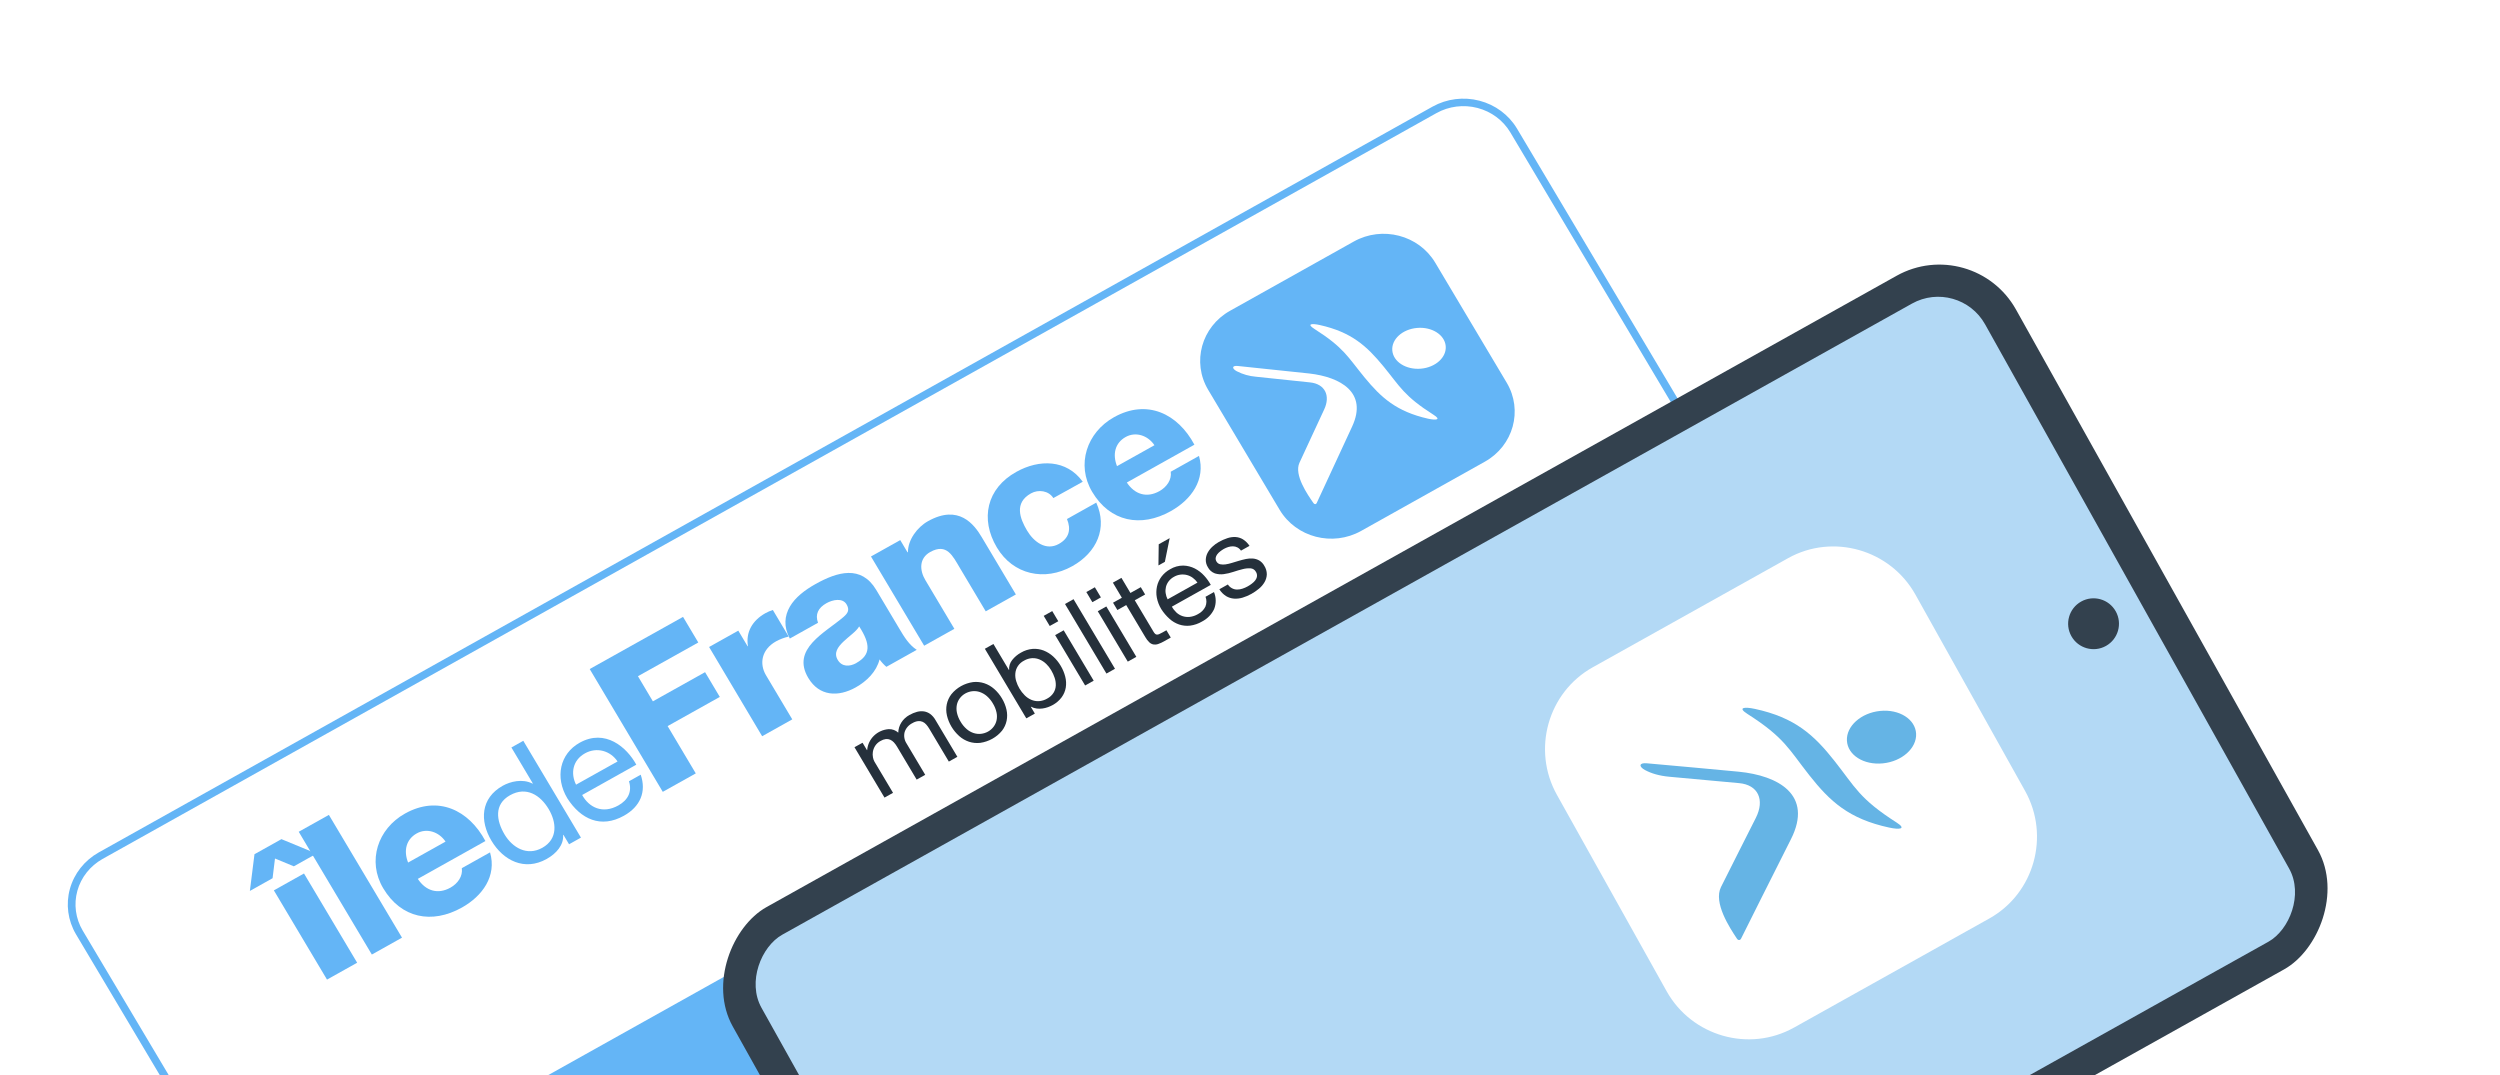 <?xml version="1.0" encoding="utf-8"?>
<svg xmlns="http://www.w3.org/2000/svg" width="558" height="240" viewBox="0 0 558 240" fill="none">
<g clip-path="url(#clip0_1555_32058)">
<g clip-path="url(#clip1_1555_32058)" filter="url(#filter0_d_1555_32058)">
<path d="M17.71 204.114C16.001 201.235 15.539 197.816 16.427 194.608C17.314 191.399 19.478 188.663 22.444 186.999L320.184 20.517C323.155 18.86 326.681 18.413 329.991 19.273C333.301 20.133 336.123 22.231 337.84 25.106L441.111 198.631C441.962 200.057 442.515 201.633 442.737 203.266C442.96 204.9 442.848 206.56 442.408 208.152C441.968 209.743 441.208 211.235 440.173 212.542C439.138 213.849 437.847 214.945 436.374 215.768L138.633 382.251C135.664 383.907 132.138 384.354 128.829 383.495C125.52 382.635 122.697 380.539 120.98 377.665L17.71 204.114Z" fill="white"/>
<path d="M337.093 25.529L440.354 199.055C441.943 201.743 442.371 204.932 441.542 207.925C440.714 210.917 438.697 213.47 435.932 215.026L138.192 381.508C135.418 383.049 132.129 383.464 129.041 382.661C125.954 381.857 123.32 379.902 121.716 377.222L18.455 203.696C16.865 201.008 16.438 197.819 17.267 194.827C18.095 191.834 20.112 189.281 22.877 187.725L320.617 21.243C323.39 19.702 326.678 19.288 329.765 20.09C332.852 20.892 335.485 22.846 337.091 25.525V25.525L337.093 25.529ZM338.585 24.689C336.75 21.627 333.74 19.393 330.211 18.476C326.683 17.559 322.923 18.033 319.754 19.794L22.014 186.276C18.855 188.055 16.55 190.974 15.603 194.395C14.656 197.815 15.144 201.46 16.96 204.533L120.221 378.059C122.057 381.12 125.068 383.353 128.596 384.27C132.124 385.187 135.883 384.713 139.052 382.953L436.793 216.471C439.95 214.691 442.254 211.774 443.201 208.354C444.148 204.935 443.662 201.291 441.848 198.218L338.588 24.692L338.585 24.689Z" fill="#64B5F6"/>
<path d="M436.794 216.476L139.054 382.958C135.883 384.719 132.123 385.191 128.595 384.274C125.066 383.356 122.055 381.122 120.22 378.06L57.309 272.335L378.933 92.497L441.847 198.219C443.662 201.292 444.149 204.937 443.203 208.357C442.256 211.777 439.952 214.696 436.794 216.476V216.476Z" fill="#64B5F6"/>
<path d="M192.522 161.78L193.508 163.436L193.556 163.409C193.649 162.2 194.187 161.063 195.072 160.207C195.957 159.35 197.13 158.83 198.378 158.742C198.766 158.73 199.153 158.794 199.516 158.929C199.878 159.064 200.209 159.268 200.49 159.528C200.51 158.726 200.75 157.943 201.185 157.26C201.627 156.561 202.248 155.984 202.986 155.585C203.517 155.281 204.086 155.045 204.679 154.882C205.184 154.747 205.713 154.714 206.232 154.784C206.735 154.863 207.211 155.06 207.62 155.356C208.099 155.719 208.496 156.174 208.786 156.692L213.687 164.92L211.781 165.987L207.397 158.626C207.202 158.296 206.976 157.985 206.72 157.697C206.502 157.445 206.229 157.242 205.921 157.103C205.606 156.97 205.261 156.919 204.92 156.955C204.475 157.01 204.048 157.159 203.669 157.39C203.25 157.595 202.878 157.88 202.575 158.228C202.273 158.576 202.047 158.98 201.91 159.415C201.802 159.845 201.785 160.291 201.86 160.727C201.935 161.163 202.101 161.58 202.347 161.952L206.508 168.938L204.598 170.007L200.211 162.642C200.015 162.304 199.781 161.988 199.515 161.698C199.289 161.451 199.012 161.252 198.704 161.111C198.399 160.978 198.064 160.925 197.731 160.958C197.313 161.014 196.912 161.155 196.554 161.372C196.049 161.635 195.624 162.022 195.321 162.494C195.07 162.899 194.901 163.347 194.823 163.814C194.756 164.229 194.764 164.653 194.849 165.065C194.904 165.383 195.011 165.69 195.166 165.976L199.325 172.959L197.419 174.025L190.72 162.778L192.522 161.78Z" fill="#25303B"/>
<path d="M211.352 155.673C211.164 154.861 211.151 154.02 211.316 153.204C211.485 152.392 211.835 151.625 212.342 150.958C213.54 149.479 215.28 148.505 217.2 148.239C218.045 148.15 218.9 148.24 219.705 148.503C220.519 148.777 221.266 149.21 221.901 149.774C222.591 150.386 223.178 151.1 223.639 151.889C224.11 152.668 224.451 153.514 224.649 154.396C224.833 155.205 224.843 156.043 224.68 156.857C224.514 157.664 224.164 158.426 223.656 159.086C222.45 160.556 220.713 161.528 218.797 161.805C217.952 161.904 217.095 161.82 216.287 161.559C215.477 161.289 214.734 160.86 214.102 160.299C212.723 159.062 211.763 157.45 211.348 155.675L211.352 155.673ZM215.753 158.724C216.206 159.123 216.738 159.427 217.317 159.619C217.846 159.789 218.406 159.847 218.96 159.788C219.513 159.728 220.048 159.558 220.531 159.288C221.014 159.018 221.434 158.654 221.764 158.218C222.092 157.784 222.322 157.286 222.436 156.759C222.554 156.177 222.548 155.578 222.419 154.998C222.267 154.302 221.997 153.635 221.619 153.025C221.263 152.403 220.804 151.842 220.26 151.364C219.801 150.966 219.268 150.659 218.688 150.458C218.159 150.281 217.596 150.219 217.039 150.277C216.485 150.338 215.95 150.508 215.467 150.776C214.984 151.045 214.564 151.41 214.235 151.846C213.904 152.283 213.677 152.785 213.569 153.317C213.456 153.904 213.463 154.507 213.59 155.092C213.744 155.787 214.016 156.453 214.393 157.063C214.748 157.686 215.208 158.248 215.753 158.724V158.724Z" fill="#25303B"/>
<path d="M221.731 139.736L225.19 145.543L225.234 145.518C225.175 144.733 225.415 143.955 225.907 143.329C226.44 142.649 227.111 142.081 227.88 141.663C228.678 141.191 229.579 140.907 230.511 140.831C231.338 140.776 232.168 140.9 232.94 141.195C233.725 141.506 234.443 141.955 235.061 142.518C235.724 143.127 236.292 143.827 236.744 144.596C237.204 145.358 237.548 146.182 237.764 147.04C237.968 147.828 238.009 148.647 237.885 149.451C237.755 150.237 237.44 150.983 236.965 151.632C236.425 152.357 235.726 152.957 234.917 153.388C234.594 153.562 234.258 153.712 233.911 153.836C233.518 153.977 233.112 154.077 232.697 154.135C232.269 154.197 231.833 154.201 231.404 154.146C230.957 154.092 230.525 153.955 230.133 153.743L230.084 153.77L230.977 155.269L229.072 156.336L219.821 140.805L221.731 139.736ZM233.511 144.182C233.094 143.775 232.603 143.446 232.063 143.212C231.536 142.982 230.961 142.875 230.385 142.901C229.741 142.939 229.117 143.13 228.566 143.456C228.016 143.733 227.548 144.142 227.208 144.644C226.868 145.146 226.666 145.725 226.622 146.324C226.575 146.899 226.641 147.477 226.815 148.028C226.989 148.612 227.237 149.173 227.552 149.699C227.872 150.238 228.259 150.736 228.705 151.183C229.118 151.603 229.61 151.943 230.155 152.184C230.688 152.415 231.269 152.523 231.852 152.499C232.525 152.459 233.177 152.259 233.75 151.916C234.333 151.607 234.821 151.154 235.165 150.603C235.457 150.125 235.624 149.585 235.651 149.029C235.675 148.446 235.592 147.863 235.405 147.308C235.212 146.712 234.951 146.139 234.628 145.598C234.324 145.079 233.95 144.602 233.515 144.18L233.511 144.182Z" fill="#25303B"/>
<path d="M234.301 135.722L232.954 133.46L234.859 132.394L236.208 134.659L234.301 135.722ZM237.413 136.682L244.112 147.929L242.202 148.998L235.506 137.755L237.413 136.682Z" fill="#25303B"/>
<path d="M239.615 129.738L248.865 145.269L246.956 146.338L237.705 130.807L239.615 129.738Z" fill="#25303B"/>
<path d="M243.814 130.403L242.467 128.142L244.373 127.075L245.722 129.34L243.814 130.403ZM246.931 131.361L253.629 142.608L251.72 143.677L245.021 132.43L246.931 131.361Z" fill="#25303B"/>
<path d="M254.623 127.055L255.595 128.688L253.282 129.982L257.441 136.965C257.54 137.144 257.664 137.31 257.809 137.456C257.915 137.561 258.054 137.626 258.204 137.641C258.383 137.648 258.561 137.613 258.723 137.539C258.98 137.428 259.23 137.302 259.471 137.162L260.345 136.672L261.317 138.305L259.859 139.121C259.437 139.365 258.993 139.57 258.532 139.734C258.193 139.859 257.827 139.899 257.468 139.85C257.12 139.783 256.8 139.62 256.545 139.383C256.182 139.036 255.875 138.639 255.634 138.205L251.373 131.051L249.399 132.156L248.426 130.523L250.4 129.418L248.393 126.048L250.303 124.979L252.31 128.35L254.623 127.055Z" fill="#25303B"/>
<path d="M270.996 131.941C270.437 133.135 269.485 134.115 268.288 134.727C267.472 135.21 266.561 135.523 265.613 135.646C264.788 135.738 263.953 135.649 263.169 135.384C262.364 135.107 261.629 134.668 261.011 134.098C260.308 133.466 259.698 132.744 259.196 131.953C258.711 131.16 258.375 130.29 258.203 129.384C258.049 128.561 258.061 127.716 258.237 126.897C258.41 126.109 258.752 125.364 259.24 124.711C259.754 124.032 260.412 123.467 261.169 123.054C262.05 122.517 263.069 122.233 264.109 122.236C265.004 122.259 265.882 122.481 266.675 122.883C267.469 123.293 268.18 123.839 268.774 124.494C269.348 125.118 269.842 125.806 270.247 126.544L261.561 131.405C261.825 131.888 262.167 132.328 262.573 132.708C262.96 133.066 263.42 133.341 263.924 133.514C264.447 133.689 265.004 133.749 265.554 133.69C266.198 133.614 266.817 133.406 267.371 133.079C268.095 132.713 268.679 132.133 269.038 131.422C269.338 130.712 269.351 129.919 269.073 129.2L270.959 128.145C271.463 129.361 271.477 130.716 270.996 131.941V131.941ZM266.234 124.973C265.848 124.685 265.408 124.473 264.938 124.349C264.453 124.223 263.947 124.192 263.45 124.258C262.952 124.324 262.474 124.487 262.042 124.736C261.579 124.986 261.174 125.326 260.854 125.735C260.565 126.108 260.356 126.535 260.241 126.989C260.129 127.443 260.105 127.914 260.171 128.377C260.239 128.861 260.387 129.332 260.61 129.771L267.273 126.042C266.993 125.63 266.641 125.269 266.234 124.973ZM258.625 117.484L258.563 122.205L259.998 121.402L261.071 116.115L258.625 117.484Z" fill="#25303B"/>
<path d="M274.998 127.306C275.338 127.488 275.718 127.584 276.106 127.587C276.514 127.589 276.921 127.524 277.307 127.394C277.725 127.259 278.127 127.083 278.508 126.867C278.823 126.691 279.125 126.492 279.411 126.273C279.7 126.06 279.958 125.809 280.176 125.528C280.382 125.268 280.514 124.959 280.556 124.633C280.597 124.279 280.512 123.923 280.314 123.623C280.199 123.404 280.028 123.217 279.816 123.082C279.605 122.946 279.36 122.867 279.107 122.851C278.515 122.821 277.921 122.885 277.35 123.038C276.699 123.199 276.003 123.401 275.274 123.647C274.579 123.882 273.862 124.049 273.133 124.148C272.473 124.238 271.801 124.181 271.166 123.983C270.483 123.729 269.923 123.236 269.597 122.602C269.279 122.094 269.117 121.509 269.13 120.916C269.149 120.374 269.294 119.843 269.552 119.362C269.827 118.861 270.184 118.406 270.609 118.015C271.04 117.614 271.518 117.264 272.035 116.973C272.642 116.627 273.283 116.341 273.949 116.12C274.53 115.924 275.143 115.837 275.757 115.863C276.35 115.897 276.925 116.075 277.429 116.38C278.019 116.758 278.518 117.255 278.893 117.837L276.983 118.905C276.793 118.609 276.528 118.364 276.213 118.195C275.898 118.026 275.543 117.938 275.183 117.939C274.833 117.939 274.486 117.991 274.153 118.094C273.809 118.202 273.478 118.343 273.164 118.517C272.873 118.684 272.595 118.873 272.334 119.081C272.077 119.273 271.851 119.501 271.663 119.758C271.495 119.984 271.384 120.244 271.337 120.519C271.302 120.811 271.372 121.107 271.535 121.356C271.62 121.503 271.737 121.631 271.877 121.732C272.016 121.834 272.176 121.905 272.347 121.943C272.741 122.023 273.147 122.032 273.545 121.97C274.025 121.897 274.498 121.787 274.96 121.641C275.467 121.482 275.973 121.33 276.48 121.181C276.988 121.032 277.562 120.878 278.107 120.765C278.617 120.656 279.14 120.623 279.66 120.667C280.15 120.708 280.625 120.852 281.051 121.091C281.527 121.376 281.915 121.779 282.176 122.258C282.554 122.839 282.754 123.513 282.753 124.2C282.731 124.807 282.559 125.399 282.251 125.928C281.925 126.492 281.496 126.994 280.984 127.408C280.466 127.838 279.909 128.222 279.319 128.554C278.701 128.902 278.044 129.182 277.361 129.389C276.739 129.58 276.085 129.656 275.433 129.614C274.802 129.566 274.192 129.372 273.656 129.047C273.043 128.655 272.529 128.135 272.152 127.524L274.062 126.455C274.289 126.816 274.613 127.11 274.998 127.306Z" fill="#25303B"/>
<path d="M60.839 192.02L55.771 194.856L56.799 186.663L62.814 183.296L70.649 186.53L65.585 189.364L61.377 187.621L60.839 192.02ZM61.125 194.729L67.853 190.963L79.716 210.88L72.988 214.645L61.125 194.729Z" fill="#64B5F6"/>
<path d="M89.728 205.287L73.407 177.883L66.675 181.651L82.996 209.054L89.728 205.287Z" fill="#64B5F6"/>
<path d="M93.254 192.16C95.003 194.826 97.693 195.716 100.549 194.118C102.161 193.216 103.337 191.584 103.077 189.777L109.378 186.25C110.914 191.535 107.671 196.011 103.088 198.57C96.392 202.318 89.518 200.958 85.54 194.27C81.907 188.17 84.331 180.976 90.389 177.591C97.757 173.467 104.634 176.788 108.344 183.72L93.257 192.164L93.254 192.16ZM99.444 183.848C97.995 181.676 95.274 180.751 93.022 182.012C90.649 183.34 90.038 185.868 91.087 188.521L99.444 183.848Z" fill="#64B5F6"/>
<path d="M129.664 182.957L127.013 184.44L125.755 182.328L125.69 182.364C125.843 184.569 124.232 186.481 122.016 187.721C117.053 190.499 112.317 188.057 109.686 183.64C107.055 179.224 107.256 174.149 112.217 171.377C113.861 170.457 116.607 169.728 118.881 170.913L118.937 170.881L114.143 162.833L116.798 161.347L129.668 182.955L129.664 182.957ZM121.039 185.232C124.592 183.244 124.207 179.512 122.46 176.58C120.618 173.487 117.493 171.45 113.847 173.491C110.201 175.531 110.794 179.188 112.615 182.246C114.36 185.175 117.616 187.143 121.047 185.228L121.039 185.232Z" fill="#64B5F6"/>
<path d="M142.997 168.883C144.329 172.735 142.89 176.045 139.27 178.066C134.117 180.95 129.623 178.861 126.619 174.169C123.828 169.483 124.967 164.243 129.372 161.782C135.081 158.587 139.912 162.783 142.022 166.679L129.936 173.443C131.472 176.229 134.496 177.744 138.021 175.771C140.204 174.549 141.117 172.663 140.382 170.383L143.013 168.91L142.997 168.883ZM137.839 165.959C136.253 163.576 133.196 162.673 130.561 164.148C127.785 165.701 127.332 168.647 128.574 171.138L137.839 165.959Z" fill="#64B5F6"/>
<path d="M131.621 145.329L152.453 133.687L155.858 139.404L142.389 146.931L145.723 152.538L157.371 146.029L160.66 151.551L149.014 158.063L155.297 168.622L147.931 172.739L131.621 145.329Z" fill="#64B5F6"/>
<path d="M158.269 140.408L164.787 136.76L166.867 140.251L166.943 140.208C166.429 137.127 167.919 134.497 170.82 132.873C171.352 132.575 171.915 132.333 172.501 132.151L176.036 138.087C175.053 138.308 174.106 138.662 173.225 139.14C169.906 140.998 169.477 144.201 170.964 146.706L176.834 156.563L170.11 160.326L158.269 140.408Z" fill="#64B5F6"/>
<path d="M176.28 138.518C174.852 135.85 175.112 133.445 176.304 131.387C177.495 129.33 179.683 127.663 182.022 126.359C186.892 123.633 192.227 122.038 195.582 127.68L200.769 136.388C201.773 138.075 202.874 139.923 204.617 141.045L197.84 144.838C197.265 144.348 196.753 143.791 196.317 143.181C195.623 145.922 193.462 148.048 191.001 149.426C187.085 151.617 182.857 151.427 180.408 147.315C176.547 140.832 184.135 137.257 188.259 133.72C189.276 132.849 189.674 132.11 188.944 130.884C188.053 129.388 185.858 129.851 184.468 130.629C182.603 131.673 181.898 133.141 182.582 135.002L176.289 138.524L176.28 138.518ZM191.139 143.975C194.337 142.185 194.364 139.822 191.767 135.813C191.162 136.917 189.494 138.012 188.245 139.216C186.996 140.42 186.047 141.722 186.984 143.296C187.922 144.869 189.631 144.835 191.156 143.986L191.139 143.975Z" fill="#64B5F6"/>
<path d="M194.401 120.207L200.935 116.55L202.563 119.284L202.652 119.234C202.649 116.523 204.679 113.7 207.132 112.327C213.981 108.494 217.421 113.025 219.129 115.902L226.742 128.684L220.014 132.449L214.271 122.807C212.643 120.073 211.333 117.161 207.633 119.201C205.103 120.617 205.24 123.3 206.54 125.483L213.013 136.351L206.273 140.124L194.401 120.207Z" fill="#64B5F6"/>
<path d="M235.108 107.168C234.059 105.505 231.78 105.187 230.104 106.125C226.342 108.231 227.61 111.687 229.238 114.421C230.771 116.994 233.49 118.998 236.338 117.404C238.667 116.1 239.095 114.122 238.147 111.846L244.682 108.188C247.26 113.853 244.812 119.311 239.343 122.366C233.171 125.821 226.125 124.291 222.496 118.189C218.737 111.868 220.2 105.009 226.841 101.323C231.95 98.464 238.066 98.524 241.669 103.527L235.108 107.168Z" fill="#64B5F6"/>
<path d="M251.491 103.669C253.236 106.337 255.927 107.221 258.784 105.623C260.395 104.721 261.572 103.089 261.31 101.288L267.615 97.759C269.123 103.059 265.908 107.519 261.319 110.087C254.636 113.828 247.753 112.473 243.773 105.781C240.151 99.69 242.589 92.51 248.636 89.125C256.008 84.999 262.889 88.318 266.591 95.255L251.508 103.696L251.491 103.669ZM257.674 95.372C256.227 93.203 253.507 92.272 251.247 93.537C248.87 94.868 248.274 97.393 249.316 100.044L257.674 95.372Z" fill="#64B5F6"/>
<path d="M336.296 81.415L320.347 54.636C316.67 48.463 308.527 46.348 302.16 49.912L274.535 65.373C268.167 68.937 265.985 76.83 269.661 83.003L285.611 109.781C289.287 115.954 297.43 118.069 303.798 114.505L331.423 99.044C337.791 95.481 339.972 87.587 336.296 81.415Z" fill="#64B5F6"/>
<path d="M317.14 78.289C313.848 78.569 310.993 76.772 310.763 74.256C310.532 71.74 313.009 69.478 316.299 69.194C319.589 68.909 322.446 70.711 322.681 73.225C322.915 75.739 320.43 78.004 317.14 78.289Z" fill="white"/>
<path d="M301.801 91.196C305.328 83.588 299.188 80.162 292.24 79.364C286.785 78.772 282.053 78.296 276.282 77.688C274.942 77.548 274.914 78.251 276.046 78.862C277.371 79.544 278.825 79.96 280.32 80.084C282.693 80.317 288.636 80.97 292.392 81.351C295.754 81.693 296.997 84.32 295.559 87.389C293.923 90.955 291.814 95.406 290.032 99.303C288.798 102.004 291.837 106.385 293.166 108.291C293.406 108.631 293.741 108.589 293.883 108.286C294.926 106.078 298.515 98.268 301.801 91.196Z" fill="white"/>
<path d="M319.962 88.577C313.342 84.362 312.542 82.352 308.798 77.788C305.054 73.223 301.642 70.129 294.596 68.553C292.833 68.154 291.549 68.253 293.365 69.408C299.989 73.621 300.784 75.633 304.529 80.198C308.273 84.762 311.689 87.854 318.743 89.452C320.494 89.831 321.778 89.732 319.962 88.577Z" fill="white"/>
<path d="M377.943 184.033L376.082 180.909L372.768 175.344C372.686 175.201 372.568 175.081 372.423 174.998C372.279 174.914 372.114 174.868 371.946 174.866V174.866L354.169 177.171L365.786 162.287L361.68 159.424L361.248 159.989C358.152 164.152 355.108 168.252 352.116 172.29C349.702 175.532 347.925 177.88 347.395 178.578L349.342 181.846C350.279 181.759 353.386 181.421 357.766 180.964C362.146 180.507 366.357 180.056 370.376 179.634L371.969 182.31L355.927 191.288C355.834 191.338 355.753 191.405 355.687 191.486C355.622 191.567 355.574 191.659 355.546 191.758C355.517 191.858 355.51 191.961 355.524 192.063C355.538 192.165 355.573 192.263 355.626 192.352L357.487 195.476C357.541 195.564 357.613 195.64 357.698 195.701C357.784 195.762 357.881 195.805 357.983 195.829C358.086 195.853 358.193 195.857 358.297 195.84C358.401 195.824 358.501 195.787 358.591 195.733L377.61 185.089C377.798 184.991 377.938 184.825 378.001 184.627C378.063 184.429 378.042 184.216 377.943 184.033ZM385.058 180.051L383.197 176.927C383.082 176.755 382.902 176.632 382.696 176.585C382.49 176.539 382.273 176.571 382.091 176.676L379.062 178.371C378.969 178.422 378.887 178.49 378.821 178.572C378.755 178.653 378.706 178.747 378.677 178.846C378.648 178.946 378.64 179.051 378.652 179.153C378.665 179.256 378.699 179.356 378.751 179.446L380.612 182.57C380.729 182.742 380.912 182.861 381.12 182.903C381.328 182.945 381.544 182.905 381.722 182.793L384.723 181.113C384.818 181.066 384.902 181.001 384.97 180.921C385.038 180.842 385.089 180.751 385.121 180.652C385.152 180.554 385.163 180.45 385.152 180.348C385.142 180.245 385.111 180.146 385.06 180.055L385.058 180.051Z" fill="white"/>
<path d="M321.275 134.585L323.713 138.678C323.822 138.617 331.617 134.254 332.741 133.625C333.865 132.996 335.158 132.273 336.556 131.516C337.491 130.993 338.135 130.633 338.506 130.425C339.687 131.06 340.813 131.786 341.873 132.597C342.746 133.202 343.494 133.962 344.077 134.837C344.775 136.008 344.884 136.858 344.643 137.446C344.402 138.034 343.638 138.889 342.234 139.716C341.638 140.049 340.695 140.603 339.384 141.342C338.073 142.081 337.084 142.63 336.419 143.002L334.558 144.043L334.521 144.064C333.74 144.539 333.091 145.192 332.63 145.966C332.1 146.913 331.808 147.968 331.779 149.046C331.816 150.274 332.054 151.489 332.483 152.645C332.94 153.979 333.548 155.259 334.295 156.463L336.828 160.716L336.889 160.864L342.185 169.756C342.272 169.898 342.404 170.01 342.56 170.074C342.717 170.139 342.89 170.155 343.056 170.118C343.143 170.101 343.226 170.069 343.3 170.023L343.381 169.978L343.522 169.899C343.675 169.813 344.094 169.579 346.133 168.474C348.171 167.37 350.75 165.89 353.952 164.098C355.862 163.029 357.248 162.019 358.116 160.997C358.931 160.042 359.499 158.914 359.776 157.704C360.053 156.354 359.992 154.96 359.599 153.637C359.147 152.105 358.494 150.634 357.654 149.264C357.071 148.283 356.617 147.522 356.227 146.975L355.489 145.961L355.15 145.474L351.067 147.16L351.544 147.861C351.974 148.511 352.338 149.031 352.598 149.422C352.857 149.813 353.134 150.242 353.462 150.792C353.921 151.55 354.328 152.336 354.681 153.146C354.943 153.77 355.126 154.423 355.227 155.09C355.372 155.853 355.266 156.641 354.924 157.342C354.622 157.9 354.201 158.389 353.69 158.777C352.752 157.471 351.745 156.214 350.672 155.009C349.777 153.979 348.783 153.035 347.702 152.188C346.451 151.201 344.969 150.525 343.387 150.219C341.899 149.958 340.364 150.229 339.066 150.981C338.258 151.43 337.557 152.039 337.009 152.768C336.928 152.631 336.876 152.499 336.809 152.359C336.541 151.793 336.363 151.19 336.281 150.572C336.193 150.011 336.256 149.437 336.466 148.906C336.662 148.478 337.001 148.127 337.429 147.909L338.71 147.192C339.452 146.777 340.394 146.249 341.59 145.606C342.786 144.963 344.199 144.188 345.831 143.274C347.745 142.203 349.028 140.777 349.551 139.021C349.804 138.136 349.863 137.209 349.723 136.301C349.584 135.392 349.249 134.522 348.74 133.747C348.066 132.7 347.222 131.766 346.239 130.981C345.04 129.996 343.757 129.109 342.405 128.332L344.258 127.321L341.762 123.13L321.275 134.585ZM347.256 162.487C346.124 163.121 345.218 163.628 344.553 164C344.315 164.133 344.122 164.241 343.949 164.338C343.837 164.151 343.716 163.948 343.618 163.784L343.083 162.886C342.629 162.126 342.218 161.342 341.852 160.539C341.538 159.85 341.291 159.134 341.115 158.4C340.916 157.695 340.898 156.954 341.065 156.241C341.149 155.945 341.298 155.669 341.5 155.432C341.702 155.194 341.954 155.002 342.239 154.866C342.499 154.712 342.791 154.618 343.094 154.592C343.398 154.566 343.703 154.609 343.986 154.716C344.704 154.965 345.364 155.35 345.928 155.847C346.942 156.728 347.855 157.711 348.652 158.78C349.318 159.636 349.851 160.332 350.21 160.845C349.67 161.147 349.195 161.413 348.756 161.659L347.256 162.487Z" fill="white"/>
<path d="M375 223.462C374.752 222.114 374.775 220.732 375.069 219.393V219.393C375.441 217.819 376.169 216.345 377.199 215.077V215.077C378.258 213.75 379.577 212.639 381.079 211.807C382.468 211.015 383.997 210.481 385.588 210.231V210.231C387.163 210.003 388.771 210.11 390.299 210.547V210.547C391.739 210.935 393.086 211.598 394.259 212.496V212.496C395.461 213.423 396.471 214.563 397.236 215.855C398.018 217.131 398.546 218.538 398.794 220.003V220.003C399.02 221.395 398.941 222.817 398.562 224.178V224.178C398.175 225.703 397.456 227.13 396.452 228.364V228.364C395.414 229.607 394.142 230.647 392.703 231.43V231.43C391.234 232.26 389.609 232.798 387.924 233.011V233.011C386.258 233.236 384.562 233.094 382.961 232.597V232.597C381.643 232.191 380.413 231.554 379.332 230.717V230.717C378.187 229.792 377.226 228.671 376.497 227.409V227.409C375.763 226.187 375.256 224.85 374.998 223.458L375 223.462ZM392.174 215.996C391.548 215.543 390.836 215.213 390.08 215.022V215.022C389.043 214.748 387.956 214.7 386.897 214.882V214.882C385.731 215.064 384.609 215.451 383.587 216.027V216.027C382.474 216.633 381.484 217.432 380.668 218.384V218.384C379.924 219.281 379.425 220.345 379.217 221.477V221.477C379.097 222.136 379.107 222.81 379.246 223.465V223.465C379.385 224.163 379.646 224.832 380.017 225.445V225.445C380.415 226.126 380.936 226.732 381.555 227.234V227.234C382.146 227.692 382.823 228.033 383.549 228.237C384.603 228.52 385.707 228.581 386.787 228.415V228.415C387.941 228.238 389.052 227.855 390.062 227.285V227.285C391.144 226.679 392.11 225.897 392.918 224.973V224.973C393.688 224.098 394.222 223.051 394.471 221.927V221.927C394.626 221.253 394.637 220.556 394.503 219.879V219.879C394.372 219.151 394.107 218.453 393.721 217.817V217.817C393.33 217.119 392.805 216.501 392.174 215.996V215.996Z" fill="white"/>
<path d="M379.454 210.498C381.5 209.353 383.67 208.156 385.963 206.907C386.982 206.337 387.796 205.881 388.412 205.536L389.698 204.817C389.87 204.721 390 204.568 390.063 204.386C390.127 204.203 390.12 204.005 390.043 203.827V203.827L388.754 201.664C387.774 199.97 386.656 198.355 385.41 196.834C384.38 195.59 383.167 194.501 381.809 193.601C380.051 192.422 378.018 191.684 375.894 191.454C373.771 191.253 371.638 191.717 369.807 192.778C368.179 193.592 366.799 194.803 365.802 196.293C364.805 197.782 364.226 199.498 364.122 201.271C363.999 203.054 364.233 204.843 364.811 206.54C365.366 208.301 366.121 209.997 367.064 211.595L367.218 211.853C366.308 212.274 365.307 212.477 364.299 212.445C363.233 212.396 362.014 211.891 360.636 210.803C359.695 210.028 358.853 209.146 358.13 208.175C357.874 207.845 357.62 207.498 357.355 207.125C356.913 209.09 356.728 211.1 356.804 213.109C357.701 214.003 358.694 214.8 359.767 215.486C361.333 216.458 363.141 217.001 365 217.057C366.877 217.079 368.92 216.425 371.205 215.146C372.413 214.47 373.735 213.73 375.185 212.919C376.635 212.107 378.056 211.281 379.454 210.498ZM372.515 208.977C371.85 209.349 371.343 209.633 370.98 209.836L370.924 209.742C370.304 208.713 369.803 207.621 369.43 206.485C369.096 205.502 368.878 204.485 368.78 203.454C368.658 202.205 368.889 200.947 369.449 199.815C370.053 198.649 371.013 197.692 372.199 197.073C373.385 196.39 374.749 196.053 376.128 196.103C377.526 196.172 378.868 196.66 379.968 197.5C380.841 198.125 381.633 198.849 382.327 199.658C383.045 200.509 383.688 201.417 384.25 202.372C382.975 203.117 381.739 203.82 380.549 204.501C379.147 205.286 377.987 205.935 377.065 206.451C375.322 207.431 373.799 208.274 372.515 208.977Z" fill="white"/>
<path d="M304.947 144.978C304.203 145.402 303.564 145.98 303.076 146.671C302.601 147.371 302.343 148.188 302.33 149.025C302.309 149.617 302.386 150.209 302.557 150.778C302.784 151.489 303.098 152.172 303.494 152.81C303.726 153.201 303.959 153.591 304.192 153.929C304.319 154.139 304.459 154.34 304.611 154.533L303.014 155.162C302.874 154.986 302.745 154.803 302.628 154.612C302.437 154.292 302.194 153.928 301.94 153.503C301.308 152.495 300.86 151.389 300.616 150.234C300.422 149.314 300.429 148.364 300.638 147.447C300.835 146.672 301.178 145.938 301.648 145.283C302.177 144.535 302.879 143.916 303.697 143.475C304.479 143.027 305.339 142.722 306.234 142.576C307.082 142.449 307.947 142.463 308.79 142.619C309.549 142.765 310.262 143.078 310.877 143.534C311.514 144 312.047 144.588 312.442 145.261C312.813 145.823 313.058 146.453 313.162 147.112C313.267 147.77 313.229 148.443 313.05 149.086C312.789 149.803 312.385 150.463 311.86 151.028C311.199 151.722 310.426 152.308 309.572 152.762L304.947 144.978ZM311.446 148.287C311.557 147.885 311.581 147.464 311.515 147.053C311.449 146.641 311.296 146.248 311.065 145.897C310.641 145.142 309.927 144.582 309.078 144.338C308.153 144.097 307.175 144.128 306.268 144.426L309.836 150.417C310.593 149.897 311.154 149.151 311.434 148.294L311.446 148.287Z" fill="#25303B"/>
<path d="M313.242 163.878C312.485 164.302 311.832 164.667 311.276 164.978C310.72 165.289 310.281 165.535 309.947 165.722C309.612 165.909 309.447 166.002 309.403 166.027C309.361 165.956 309.146 165.65 308.727 165.072C308.307 164.494 307.838 163.752 307.278 162.811C306.927 162.214 306.633 161.587 306.399 160.939C306.174 160.346 306.027 159.729 305.96 159.101C305.884 158.422 305.978 157.736 306.234 157.099C306.509 156.461 307.004 155.934 307.634 155.608C308.292 155.225 309.071 155.087 309.826 155.22C310.668 155.385 311.456 155.746 312.123 156.272C312.715 156.745 313.263 157.268 313.762 157.833C314.463 158.622 315.121 159.447 315.732 160.303C316.814 159.576 317.27 158.664 317.101 157.568C316.939 156.636 316.59 155.743 316.073 154.941C315.883 154.621 315.718 154.344 315.583 154.117L314.97 153.242L316.535 152.569C316.605 152.686 316.767 152.886 316.972 153.194C317.176 153.501 317.439 153.932 317.771 154.491C318.235 155.245 318.595 156.056 318.842 156.901C319.057 157.602 319.093 158.344 318.946 159.061C318.876 159.358 318.775 159.647 318.643 159.923C318.489 160.226 318.296 160.508 318.07 160.765C317.8 161.075 317.494 161.354 317.159 161.597C316.72 161.917 316.26 162.209 315.783 162.471C314.833 162.987 313.999 163.454 313.242 163.878ZM314.376 161.046C314.167 160.732 313.766 160.212 313.172 159.486C312.676 158.865 312.121 158.29 311.515 157.768C311.125 157.457 310.673 157.226 310.187 157.09C309.946 157.018 309.692 156.997 309.442 157.028C309.191 157.058 308.951 157.14 308.735 157.267C308.282 157.489 307.933 157.871 307.759 158.334C307.607 158.82 307.59 159.336 307.71 159.83C307.805 160.284 307.947 160.728 308.134 161.155C308.339 161.639 308.578 162.109 308.848 162.562L309.162 163.089L309.592 163.729L314.378 161.05L314.376 161.046Z" fill="#25303B"/>
<path d="M316.266 173.515C315.688 173.504 315.122 173.352 314.621 173.071C314.032 172.769 313.502 172.37 313.054 171.891C312.52 171.323 312.052 170.699 311.661 170.031C311.554 169.851 311.453 169.663 311.357 169.467C311.243 169.275 311.16 169.082 311.066 168.906C310.972 168.729 310.88 168.593 310.847 168.456C310.815 168.377 310.778 168.3 310.736 168.226L312.151 167.346C312.203 167.435 312.249 167.528 312.289 167.622L312.536 168.145L312.879 168.792C313.009 169.011 313.139 169.23 313.272 169.452C313.47 169.773 313.686 170.083 313.917 170.382C314.144 170.701 314.423 170.98 314.744 171.211C315.015 171.469 315.366 171.633 315.743 171.677C316.12 171.721 316.502 171.643 316.828 171.456C317.099 171.319 317.314 171.096 317.435 170.824C317.543 170.531 317.599 170.221 317.6 169.91C317.619 169.67 317.619 169.43 317.601 169.19L317.539 168.355C317.525 168.071 317.504 167.792 317.476 167.511C317.448 167.229 317.441 166.973 317.441 166.739C317.452 166.15 317.6 165.571 317.872 165.045C318.147 164.541 318.567 164.125 319.081 163.847C319.604 163.547 320.209 163.408 320.816 163.449C321.439 163.495 322.039 163.698 322.557 164.037C323.061 164.334 323.505 164.717 323.869 165.167C324.235 165.619 324.569 166.095 324.868 166.592C325.13 167.032 325.336 167.395 325.486 167.683L325.752 168.185L324.343 169.119C324.315 169.072 324.187 168.858 323.999 168.442C323.811 168.027 323.557 167.601 323.276 167.129C323.089 166.81 322.871 166.51 322.624 166.233C322.42 166.002 322.186 165.797 321.928 165.623C321.637 165.427 321.296 165.313 320.942 165.295C320.673 165.281 320.405 165.339 320.167 165.463C319.879 165.615 319.66 165.867 319.556 166.169C319.452 166.478 319.399 166.801 319.401 167.126C319.394 167.322 319.4 167.548 319.41 167.808C319.42 168.068 319.444 168.352 319.472 168.669L319.534 169.514C319.548 169.762 319.556 169.965 319.549 170.125C319.544 170.729 319.408 171.324 319.151 171.874C318.89 172.378 318.474 172.793 317.961 173.06C317.452 173.365 316.864 173.522 316.266 173.515Z" fill="#25303B"/>
<path d="M326.562 181.739L320.014 182.389C317.76 182.609 316.04 182.782 314.855 182.907C313.675 183.046 312.999 183.102 312.831 183.118L312.51 181.298L318.596 180.891C318.654 180.817 318.886 180.521 319.286 179.984C319.686 179.448 320.271 178.699 321.033 177.705C321.795 176.711 322.615 175.627 323.504 174.458C324.392 173.289 325.356 171.995 326.401 170.592L328.096 171.815C327.285 172.789 326.491 173.755 325.716 174.709C324.941 175.663 324.183 176.645 323.408 177.625L321.682 179.841C321.284 180.345 321.074 180.624 321.024 180.693L321.036 180.713C321.064 180.697 321.4 180.676 322.015 180.608C322.63 180.539 323.521 180.431 324.712 180.275C325.903 180.119 327.127 179.965 328.419 179.815C329.71 179.665 331.07 179.487 332.49 179.301L332.757 181.12C330.737 181.317 328.672 181.523 326.562 181.739Z" fill="#25303B"/>
</g>
<rect x="440.42" y="52" width="177.335" height="328.085" rx="19.58" transform="rotate(60.81 440.42 52)" fill="#33414E"/>
<rect x="437.219" y="61.914" width="163.148" height="312.825" rx="12" transform="rotate(60.81 437.219 61.914)" fill="#B3D9F5"/>
<path d="M400.412 229.36C390.401 234.953 377.609 231.299 371.986 221.235L347.505 177.413C341.884 167.352 345.474 154.542 355.489 148.947L399.094 124.587C409.105 118.994 421.897 122.648 427.52 132.712L452.003 176.538C457.624 186.599 454.034 199.409 444.019 205.004L400.414 229.364L400.412 229.36Z" fill="white"/>
<path d="M420.25 170.382C415.987 170.808 412.394 168.534 412.231 165.301C412.068 162.068 415.393 159.104 419.657 158.678C423.923 158.251 427.509 160.528 427.676 163.759C427.839 166.992 424.515 169.959 420.25 170.382Z" fill="#65B4E5"/>
<path d="M399.744 187.3C404.73 177.424 396.959 173.108 388.049 172.241C381.028 171.559 374.954 171.044 367.54 170.364C365.814 170.208 365.74 171.11 367.168 171.875C368.596 172.641 370.353 173.165 372.616 173.372C375.68 173.654 383.309 174.367 388.137 174.792C392.457 175.173 393.921 178.537 391.911 182.538C389.585 187.174 386.638 192.933 384.124 197.99C382.386 201.488 386.071 207.08 387.686 209.513C387.978 209.949 388.413 209.889 388.609 209.497C390.054 206.597 395.114 196.474 399.744 187.3Z" fill="#65B4E5"/>
<path d="M423.332 183.597C415.014 178.286 414.088 175.704 409.499 169.893C404.912 164.076 400.675 160.153 391.652 158.217C389.398 157.734 387.734 157.886 390.015 159.341C398.333 164.652 399.259 167.234 403.848 173.046C408.435 178.862 412.672 182.785 421.695 184.721C423.95 185.207 425.612 185.052 423.332 183.597Z" fill="#65B4E5"/>
<circle cx="467.282" cy="139.219" r="5.674" transform="rotate(60.81 467.282 139.219)" fill="#33414E"/>
</g>
<defs>
<filter id="filter0_d_1555_32058" x="6.10352e-05" y="7" width="458.809" height="396.751" filterUnits="userSpaceOnUse" color-interpolation-filters="sRGB">
<feFlood flood-opacity="0" result="BackgroundImageFix"/>
<feColorMatrix in="SourceAlpha" type="matrix" values="0 0 0 0 0 0 0 0 0 0 0 0 0 0 0 0 0 0 127 0" result="hardAlpha"/>
<feOffset dy="4"/>
<feGaussianBlur stdDeviation="5"/>
<feColorMatrix type="matrix" values="0 0 0 0 0.145 0 0 0 0 0.188 0 0 0 0 0.231 0 0 0 0.3 0"/>
<feBlend mode="normal" in2="BackgroundImageFix" result="effect1_dropShadow_1555_32058"/>
<feBlend mode="normal" in="SourceGraphic" in2="effect1_dropShadow_1555_32058" result="shape"/>
</filter>
<clipPath id="clip0_1555_32058">
<rect width="557.07" height="240" fill="white"/>
</clipPath>
<clipPath id="clip1_1555_32058">
<rect width="229.005" height="368.567" fill="white" transform="matrix(0.512 0.859 -0.873 0.488 331.624 13)"/>
</clipPath>
</defs>
</svg>